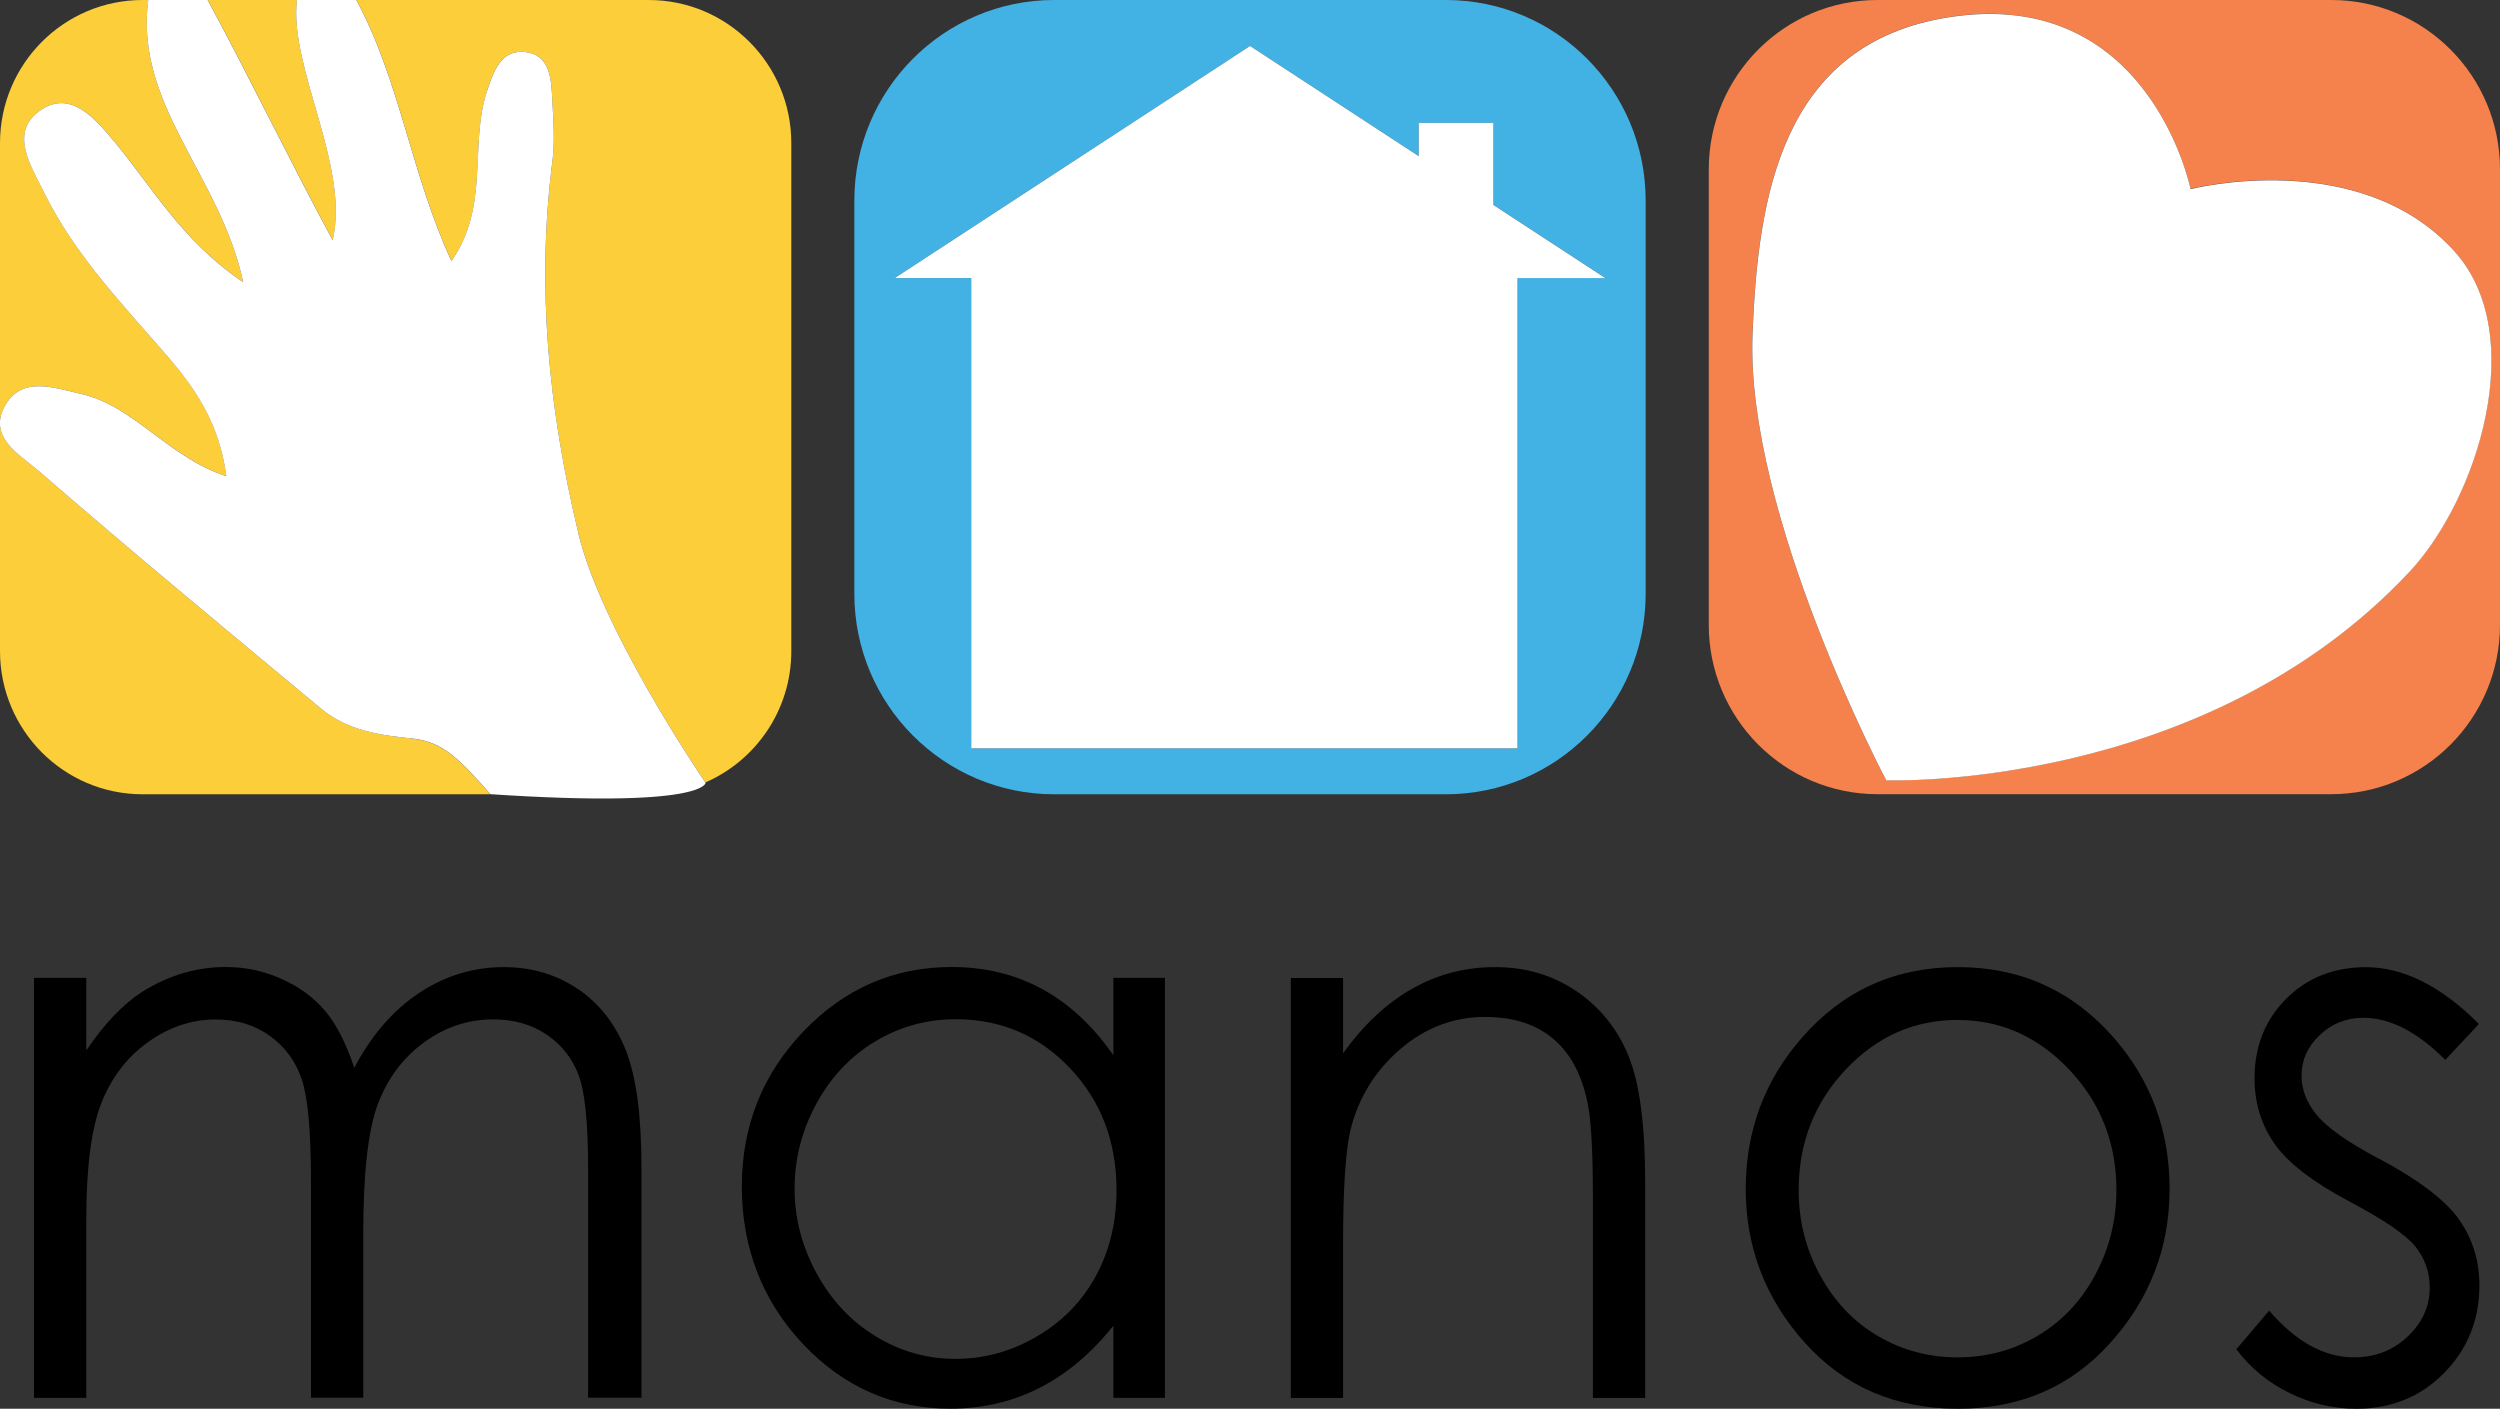 <svg width="126" height="71" viewBox="0 0 126 71" fill="none" xmlns="http://www.w3.org/2000/svg">
<rect x="0" y="0" width="126" height="71" fill="#333333" stroke="none"/>
<g clip-path="url(#clip0_1103_16620)">
<path d="M29.129 49.851C28.045 49.112 26.8 48.742 25.385 48.742C23.869 48.742 22.454 49.171 21.142 50.034C19.829 50.897 18.732 52.16 17.855 53.818C17.44 52.572 16.949 51.615 16.385 50.948C15.822 50.281 15.094 49.745 14.2 49.341C13.306 48.937 12.366 48.737 11.375 48.737C9.906 48.737 8.504 49.154 7.174 49.983C6.208 50.604 5.264 51.59 4.349 52.942V49.286H1.715V70.452H4.349V61.482C4.349 58.838 4.603 56.87 5.111 55.586C5.62 54.302 6.403 53.282 7.462 52.521C8.521 51.76 9.66 51.382 10.876 51.382C11.93 51.382 12.841 51.658 13.603 52.211C14.37 52.763 14.903 53.494 15.212 54.408C15.521 55.322 15.674 57.057 15.674 59.612V70.447H18.308V62.158C18.308 59.123 18.554 56.959 19.041 55.658C19.528 54.362 20.299 53.324 21.358 52.546C22.416 51.769 23.581 51.377 24.856 51.377C25.906 51.377 26.808 51.637 27.566 52.155C28.324 52.674 28.858 53.358 29.171 54.209C29.485 55.059 29.641 56.619 29.641 58.889V70.447H32.331V58.889C32.331 56.245 32.068 54.26 31.543 52.938C31.018 51.615 30.213 50.583 29.129 49.843V49.851Z" fill="black"/>
<path d="M56.107 53.176C55.078 51.696 53.884 50.587 52.524 49.847C51.165 49.107 49.64 48.737 47.963 48.737C45.053 48.737 42.563 49.822 40.492 51.985C38.421 54.149 37.388 56.759 37.388 59.807C37.388 62.855 38.413 65.563 40.467 67.735C42.517 69.907 44.994 70.996 47.891 70.996C49.521 70.996 51.025 70.647 52.397 69.946C53.769 69.244 55.01 68.203 56.115 66.813V70.452H58.712V49.286H56.115V53.176H56.107ZM55.23 64.309C54.536 65.593 53.541 66.609 52.253 67.361C50.961 68.114 49.598 68.488 48.154 68.488C46.709 68.488 45.388 68.109 44.139 67.353C42.893 66.596 41.898 65.537 41.157 64.177C40.416 62.817 40.047 61.393 40.047 59.901C40.047 58.408 40.412 56.972 41.148 55.624C41.881 54.277 42.868 53.231 44.109 52.487C45.35 51.743 46.701 51.369 48.17 51.369C50.449 51.369 52.372 52.194 53.93 53.839C55.489 55.484 56.272 57.533 56.272 59.981C56.272 61.588 55.925 63.034 55.23 64.313V64.309Z" fill="black"/>
<path d="M79.439 49.949C78.253 49.146 76.894 48.742 75.365 48.742C73.836 48.742 72.468 49.103 71.189 49.822C69.91 50.54 68.741 51.628 67.691 53.082V49.29H65.057V70.456H67.691V62.694C67.691 59.905 67.818 57.983 68.068 56.934C68.47 55.327 69.3 53.975 70.562 52.886C71.824 51.798 73.252 51.254 74.844 51.254C76.237 51.254 77.368 51.607 78.232 52.313C79.096 53.018 79.685 54.073 79.99 55.475C80.185 56.292 80.282 57.92 80.282 60.36V70.456H82.916V59.561C82.916 56.683 82.632 54.561 82.069 53.197C81.506 51.837 80.629 50.752 79.444 49.949H79.439Z" fill="black"/>
<path d="M98.675 48.742C95.507 48.742 92.885 49.928 90.814 52.304C88.93 54.455 87.985 56.997 87.985 59.93C87.985 62.864 88.981 65.474 90.975 67.684C92.966 69.895 95.532 71 98.675 71C101.817 71 104.367 69.895 106.357 67.684C108.348 65.474 109.347 62.889 109.347 59.93C109.347 56.972 108.403 54.438 106.518 52.283C104.443 49.924 101.83 48.742 98.675 48.742ZM105.595 64.266C104.879 65.588 103.91 66.609 102.686 67.331C101.462 68.054 100.123 68.411 98.662 68.411C97.201 68.411 95.863 68.05 94.639 67.331C93.415 66.613 92.449 65.588 91.729 64.266C91.009 62.944 90.653 61.516 90.653 59.986C90.653 57.614 91.441 55.59 93.013 53.915C94.588 52.24 96.468 51.407 98.658 51.407C100.848 51.407 102.715 52.245 104.295 53.915C105.875 55.59 106.667 57.614 106.667 59.986C106.667 61.516 106.307 62.944 105.591 64.266H105.595Z" fill="black"/>
<path d="M119.918 58.413C118.309 57.558 117.254 56.81 116.75 56.177C116.246 55.556 115.996 54.901 115.996 54.213C115.996 53.435 116.301 52.755 116.911 52.172C117.521 51.59 118.254 51.297 119.109 51.297C120.456 51.297 121.832 52.002 123.243 53.418L124.937 51.607C123.027 49.698 121.129 48.746 119.245 48.746C117.623 48.746 116.28 49.278 115.221 50.34C114.158 51.403 113.629 52.742 113.629 54.349C113.629 55.582 113.964 56.678 114.628 57.635C115.293 58.591 116.551 59.569 118.402 60.551C120.126 61.461 121.231 62.213 121.722 62.808C122.214 63.416 122.459 64.113 122.459 64.891C122.459 65.839 122.087 66.664 121.345 67.361C120.604 68.063 119.702 68.411 118.648 68.411C117.14 68.411 115.713 67.625 114.366 66.056L112.71 68.003C113.413 68.938 114.302 69.669 115.378 70.201C116.454 70.732 117.58 71 118.762 71C120.532 71 122.01 70.396 123.192 69.189C124.374 67.982 124.962 66.511 124.962 64.772C124.962 63.539 124.615 62.43 123.925 61.444C123.222 60.47 121.888 59.459 119.927 58.409L119.918 58.413Z" fill="black"/>
<path d="M117.496 0H94.626C89.93 0 86.122 3.822 86.122 8.536V31.491C86.122 36.206 89.93 40.027 94.626 40.027H117.496C122.193 40.027 126 36.206 126 31.491V8.536C126 3.822 122.193 0 117.496 0ZM121.435 28.809C111.071 39.904 95.062 39.322 95.062 39.322C95.062 39.322 87.969 25.914 88.324 16.847C88.595 9.939 89.756 2.198 98.213 0.863C108.323 -0.727 110.402 9.518 110.402 9.518C110.402 9.518 118.894 7.346 123.692 12.647C127.487 16.842 124.882 25.111 121.431 28.805L121.435 28.809Z" fill="#F5814C"/>
<path d="M72.87 0H53.13C47.569 0 43.059 4.527 43.059 10.109V29.923C43.059 35.504 47.569 40.032 53.13 40.032H72.87C78.431 40.032 82.941 35.504 82.941 29.923V10.109C82.941 4.527 78.431 0 72.87 0ZM76.482 14.015V37.715H48.95V14.015H45.092L63.002 2.317L71.506 7.873V6.194H75.267V10.326L80.908 14.011H76.482V14.015Z" fill="#42B1E4"/>
<path d="M20.756 37.217C19.151 37.06 17.503 36.809 16.186 35.717C11.422 31.759 6.644 27.806 1.96 23.742C1.024 22.93 -0.708 22.016 0.309 20.358C1.164 18.955 2.752 19.55 4.099 19.856C6.767 20.464 8.461 23.032 11.409 24.001C11.057 21.302 9.838 19.567 8.423 17.935C6.174 15.333 3.777 12.851 2.219 9.692C1.554 8.34 0.436 6.649 2.062 5.543C3.587 4.506 4.832 6.015 5.814 7.197C7.703 9.471 9.186 12.154 12.26 14.22C11.1 8.838 6.776 5.292 7.475 0H7.191C3.218 0 -0 3.231 -0 7.214V32.813C-0 36.801 3.218 40.032 7.187 40.032H24.716C23.242 38.374 22.378 37.379 20.752 37.222L20.756 37.217Z" fill="#FCCE39"/>
<path d="M14.963 0H10.47C12.308 3.367 14.934 8.74 16.772 12.107C17.644 8.391 14.569 3.414 14.967 0H14.963Z" fill="#FCCE39"/>
<path d="M24.534 4.621C24.877 3.579 25.241 2.508 26.444 2.619C27.715 2.738 27.782 3.962 27.833 5.003C27.884 6.041 27.973 7.095 27.841 8.115C27.024 14.475 27.651 20.605 29.15 26.879C30.294 31.674 35.24 38.982 35.55 39.436C38.099 38.327 39.882 35.781 39.882 32.818V7.214C39.882 3.231 36.663 0 32.695 0H17.961C20.163 4.06 20.731 8.804 22.755 13.153C24.695 10.389 23.657 7.307 24.538 4.621H24.534Z" fill="#FCCE39"/>
<path d="M110.406 9.526C110.406 9.526 108.327 -0.723 98.218 0.871C89.76 2.202 88.599 9.943 88.328 16.855C87.973 25.922 95.067 39.33 95.067 39.33C95.067 39.33 111.071 39.913 121.439 28.817C124.886 25.128 127.495 16.855 123.7 12.659C118.902 7.354 110.41 9.531 110.41 9.531L110.406 9.526Z" fill="white"/>
<path d="M75.267 6.194H71.506V7.873L63.002 2.317L45.092 14.015H48.95V37.715H76.483V14.015H80.909L75.267 10.33V6.194Z" fill="white"/>
<path d="M29.151 26.879C27.652 20.605 27.025 14.475 27.842 8.115C27.974 7.095 27.885 6.041 27.834 5.003C27.783 3.962 27.715 2.738 26.445 2.619C25.246 2.508 24.878 3.579 24.535 4.621C23.654 7.303 24.691 10.389 22.752 13.153C20.727 8.804 20.16 4.064 17.957 0H14.963C14.569 3.414 17.64 8.391 16.767 12.107C14.929 8.74 12.303 3.367 10.465 0H7.471C6.777 5.292 11.101 8.838 12.257 14.22C9.182 12.154 7.7 9.471 5.811 7.197C4.828 6.015 3.588 4.506 2.059 5.543C0.432 6.649 1.55 8.345 2.215 9.692C3.77 12.851 6.171 15.333 8.42 17.935C9.83 19.572 11.05 21.302 11.406 24.001C8.458 23.036 6.768 20.464 4.096 19.856C2.749 19.55 1.165 18.955 0.305 20.358C-0.711 22.02 1.025 22.934 1.957 23.742C6.641 27.806 11.414 31.755 16.183 35.717C17.5 36.814 19.148 37.06 20.753 37.217C22.379 37.375 23.243 38.369 24.717 40.027C35.563 40.746 35.563 39.453 35.563 39.453C35.563 39.453 35.559 39.445 35.546 39.432C35.237 38.977 30.294 31.67 29.147 26.875L29.151 26.879Z" fill="white"/>
</g>
<defs>
<clipPath id="clip0_1103_16620">
<rect width="126" height="71" fill="white"/>
</clipPath>
</defs>
</svg>
